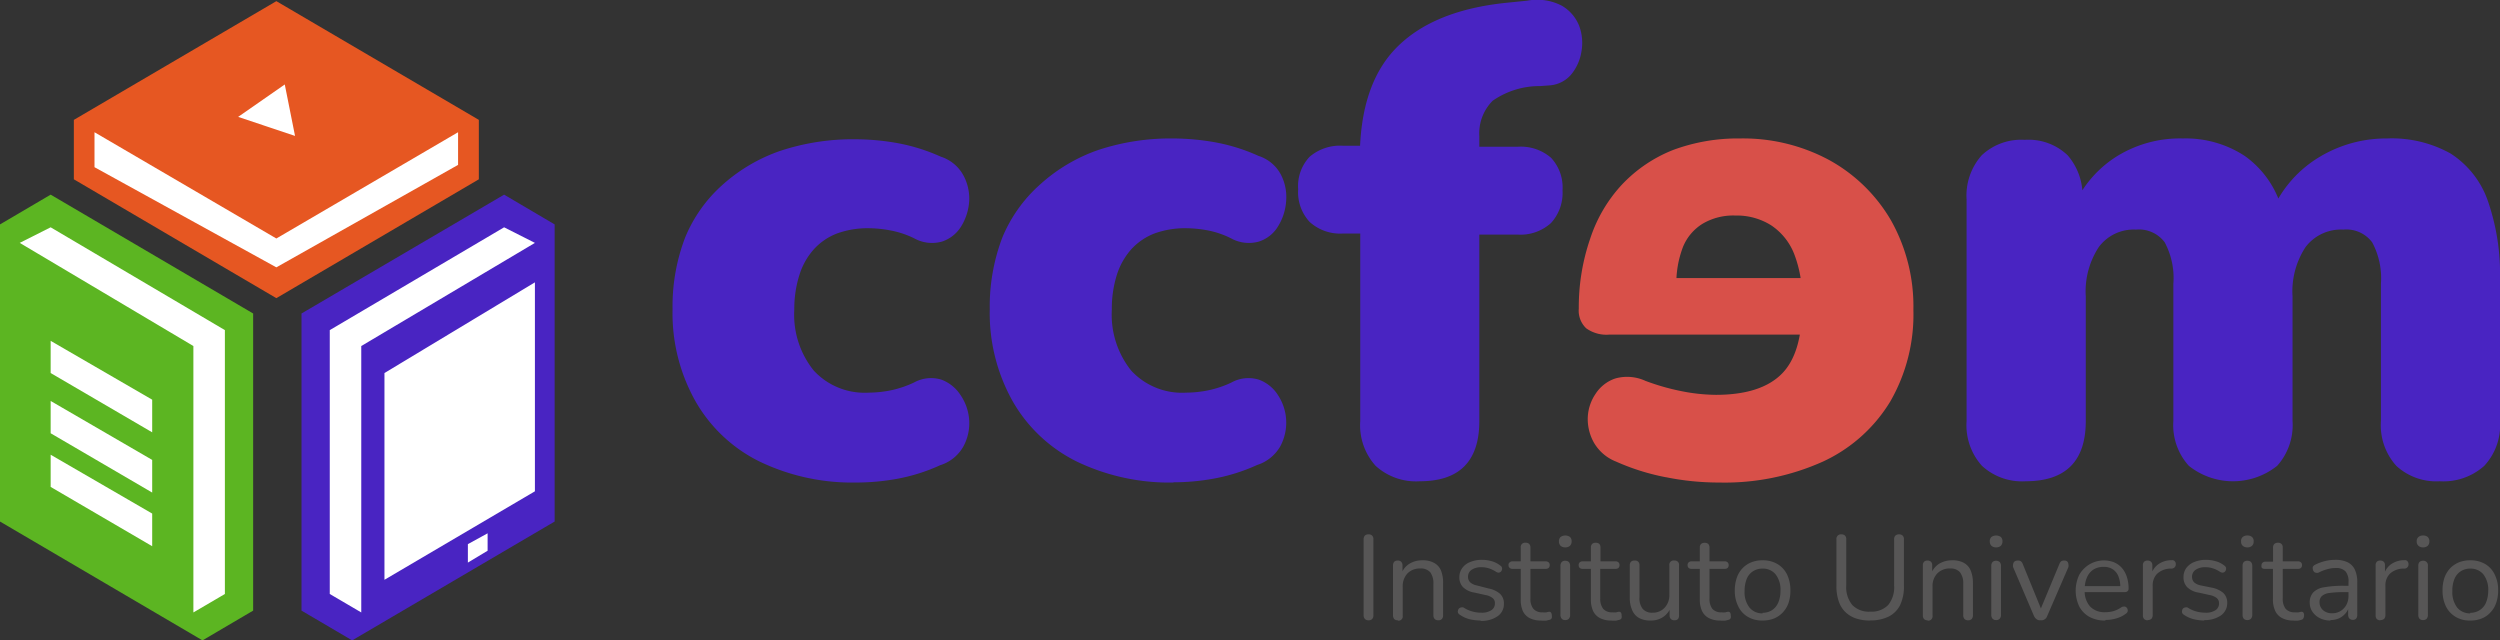 <svg xmlns="http://www.w3.org/2000/svg" viewBox="0 0 216.67 55.5"><rect x="0" y="0" width="216.67" height="55.5" fill="#333333" stroke="none"/><defs><style>.cls-1{fill:#575656;}.cls-2{fill:#4924c2;}.cls-3{fill:#d85049;}.cls-4{fill:#e65722;}.cls-5{fill:#fff;}.cls-6{fill:#5cb522;}</style></defs><title>Recurso 1</title><g id="Capa_2" data-name="Capa 2"><g id="Capa_1-2" data-name="Capa 1"><path class="cls-1" d="M118.61,53.76a.41.41,0,0,1-.32-.12.48.48,0,0,1-.11-.32V46.75a.49.49,0,0,1,.11-.33.44.44,0,0,1,.32-.11.42.42,0,0,1,.31.11.44.44,0,0,1,.11.33v6.57a.47.47,0,0,1-.1.32.41.41,0,0,1-.32.12"></path><path class="cls-1" d="M121.15,53.76a.44.44,0,0,1-.32-.11.53.53,0,0,1-.1-.32V49a.48.48,0,0,1,.1-.31.42.42,0,0,1,.31-.11.41.41,0,0,1,.3.11.43.43,0,0,1,.11.31v.9l-.11-.13a1.71,1.71,0,0,1,.71-.91,2.1,2.1,0,0,1,1.13-.3,2,2,0,0,1,1,.22,1.31,1.31,0,0,1,.6.65,2.82,2.82,0,0,1,.19,1.12v2.78a.43.43,0,0,1-.11.32.41.41,0,0,1-.3.11.46.46,0,0,1-.32-.11.48.48,0,0,1-.11-.32V50.6a1.61,1.61,0,0,0-.27-1,1.08,1.08,0,0,0-.88-.33,1.47,1.47,0,0,0-1.1.43,1.62,1.62,0,0,0-.41,1.15v2.51a.37.37,0,0,1-.42.43"></path><path class="cls-1" d="M128.32,53.78a4.38,4.38,0,0,1-.94-.11,2.55,2.55,0,0,1-.87-.4.35.35,0,0,1-.15-.17.32.32,0,0,1,0-.19.33.33,0,0,1,.25-.26.4.4,0,0,1,.23,0,2.65,2.65,0,0,0,.78.35,2.76,2.76,0,0,0,.75.1,1.48,1.48,0,0,0,.89-.22.68.68,0,0,0,.3-.59.55.55,0,0,0-.2-.46,1.39,1.39,0,0,0-.62-.26l-.94-.21a1.8,1.8,0,0,1-1-.47,1.2,1.2,0,0,1-.32-.86,1.34,1.34,0,0,1,.25-.8,1.48,1.48,0,0,1,.69-.52,2.53,2.53,0,0,1,1-.19,3,3,0,0,1,.87.12,2.08,2.08,0,0,1,.74.38.29.29,0,0,1,.14.17.31.31,0,0,1,0,.19.32.32,0,0,1-.1.17.3.3,0,0,1-.17.08.46.46,0,0,1-.22-.06,2.63,2.63,0,0,0-.63-.31,2.08,2.08,0,0,0-.64-.1,1.46,1.46,0,0,0-.88.23.71.71,0,0,0-.3.6.65.65,0,0,0,.19.48,1.21,1.21,0,0,0,.58.27L129,51a2.11,2.11,0,0,1,1,.46,1.12,1.12,0,0,1,.34.86,1.27,1.27,0,0,1-.55,1.09,2.41,2.41,0,0,1-1.46.4"></path><path class="cls-1" d="M133.57,53.78a2.13,2.13,0,0,1-1-.21A1.36,1.36,0,0,1,132,53a2.31,2.31,0,0,1-.2-1V49.3h-.69a.36.36,0,0,1-.27-.08.3.3,0,0,1-.1-.25.26.26,0,0,1,.1-.23.37.37,0,0,1,.27-.09h.69V47.46a.37.37,0,0,1,.43-.42.4.4,0,0,1,.3.1.46.46,0,0,1,.11.32v1.19h1.31a.4.4,0,0,1,.27.09.29.29,0,0,1,.09.23.33.33,0,0,1-.09.25.4.4,0,0,1-.27.08h-1.31v2.57a1.35,1.35,0,0,0,.25.89,1,1,0,0,0,.81.31,1.49,1.49,0,0,0,.33,0,.93.93,0,0,1,.24-.05.18.18,0,0,1,.15.07.39.39,0,0,1,.07.25.54.54,0,0,1,0,.22.29.29,0,0,1-.16.15l-.33.08-.37,0"></path><path class="cls-1" d="M135.66,47.44a.58.58,0,0,1-.41-.14.52.52,0,0,1-.14-.38.51.51,0,0,1,.14-.38.71.71,0,0,1,.82,0,.51.51,0,0,1,.14.38.52.52,0,0,1-.14.38.58.58,0,0,1-.41.14m0,6.3a.37.37,0,0,1-.31-.12.5.5,0,0,1-.11-.34V49.05a.5.5,0,0,1,.11-.34.4.4,0,0,1,.31-.11.45.45,0,0,1,.31.11.5.5,0,0,1,.11.34v4.23a.45.45,0,0,1-.11.34.39.39,0,0,1-.31.12"></path><path class="cls-1" d="M139.67,53.78a2.07,2.07,0,0,1-1-.21,1.33,1.33,0,0,1-.6-.62,2.32,2.32,0,0,1-.19-1V49.3h-.7a.36.36,0,0,1-.27-.08.33.33,0,0,1-.09-.25.29.29,0,0,1,.09-.23.37.37,0,0,1,.27-.09h.7V47.46a.42.42,0,0,1,.11-.32.43.43,0,0,1,.31-.1.45.45,0,0,1,.31.1.46.46,0,0,1,.1.32v1.19H140a.37.37,0,0,1,.27.09.29.29,0,0,1,.09.23.33.33,0,0,1-.09.25.36.36,0,0,1-.27.08h-1.31v2.57a1.41,1.41,0,0,0,.25.89,1,1,0,0,0,.81.31,1.67,1.67,0,0,0,.34,0,.8.8,0,0,1,.23-.05.2.2,0,0,1,.16.07.4.4,0,0,1,.06.25.54.54,0,0,1,0,.22.26.26,0,0,1-.16.15l-.32.08-.37,0"></path><path class="cls-1" d="M143.06,53.78a2,2,0,0,1-1-.22,1.36,1.36,0,0,1-.6-.67,2.62,2.62,0,0,1-.21-1.11V49a.44.44,0,0,1,.11-.32.43.43,0,0,1,.31-.1.41.41,0,0,1,.31.1.4.4,0,0,1,.11.32v2.77a1.48,1.48,0,0,0,.28,1,1.05,1.05,0,0,0,.86.33,1.37,1.37,0,0,0,1.05-.44,1.6,1.6,0,0,0,.4-1.14V49a.37.37,0,0,1,.43-.42.37.37,0,0,1,.41.42v4.33c0,.29-.13.43-.4.43a.45.45,0,0,1-.31-.11.48.48,0,0,1-.11-.32v-.95l.14.15a1.78,1.78,0,0,1-.68.93,1.84,1.84,0,0,1-1.09.32"></path><path class="cls-1" d="M149.11,53.78a2.07,2.07,0,0,1-1-.21,1.33,1.33,0,0,1-.6-.62,2.32,2.32,0,0,1-.19-1V49.3h-.7a.36.36,0,0,1-.27-.08.33.33,0,0,1-.09-.25.29.29,0,0,1,.09-.23.37.37,0,0,1,.27-.09h.7V47.46a.42.42,0,0,1,.11-.32.53.53,0,0,1,.62,0,.46.46,0,0,1,.11.32v1.19h1.3a.37.37,0,0,1,.27.09.29.29,0,0,1,.09.23.33.33,0,0,1-.09.25.36.36,0,0,1-.27.08h-1.3v2.57a1.41,1.41,0,0,0,.24.89,1,1,0,0,0,.81.31,1.59,1.59,0,0,0,.34,0,.8.8,0,0,1,.23-.05.2.2,0,0,1,.16.07.4.4,0,0,1,.06.25.42.42,0,0,1,0,.22.26.26,0,0,1-.16.15l-.32.08-.37,0"></path><path class="cls-1" d="M152.76,53.78a2.41,2.41,0,0,1-1.28-.32,2.09,2.09,0,0,1-.83-.91,3,3,0,0,1-.3-1.38,3.31,3.31,0,0,1,.17-1.08,2.23,2.23,0,0,1,.49-.83,2.14,2.14,0,0,1,.76-.52,2.57,2.57,0,0,1,1-.18,2.47,2.47,0,0,1,1.27.32,2.18,2.18,0,0,1,.84.91,3.12,3.12,0,0,1,.29,1.38,3.31,3.31,0,0,1-.16,1.08,2.33,2.33,0,0,1-.49.82,2.22,2.22,0,0,1-.76.53,2.64,2.64,0,0,1-1,.18m0-.67a1.51,1.51,0,0,0,.82-.23,1.49,1.49,0,0,0,.54-.66,2.56,2.56,0,0,0,.19-1,2.17,2.17,0,0,0-.42-1.44,1.41,1.41,0,0,0-1.13-.5,1.5,1.5,0,0,0-.83.23,1.41,1.41,0,0,0-.54.65,2.75,2.75,0,0,0-.19,1.06,2.15,2.15,0,0,0,.43,1.44,1.41,1.41,0,0,0,1.13.5"></path><path class="cls-1" d="M162.1,53.78a3.73,3.73,0,0,1-1.27-.19,2.39,2.39,0,0,1-.92-.57,2.27,2.27,0,0,1-.56-.94,3.87,3.87,0,0,1-.19-1.28V46.74a.39.39,0,0,1,.43-.43.42.42,0,0,1,.31.11.4.4,0,0,1,.11.32v4a2.42,2.42,0,0,0,.53,1.7,2,2,0,0,0,1.56.57,2,2,0,0,0,1.54-.57,2.42,2.42,0,0,0,.52-1.7v-4a.44.44,0,0,1,.11-.32.46.46,0,0,1,.32-.11.43.43,0,0,1,.31.11.44.44,0,0,1,.11.32V50.8a3.72,3.72,0,0,1-.33,1.64,2.23,2.23,0,0,1-1,1,3.51,3.51,0,0,1-1.6.33"></path><path class="cls-1" d="M167.06,53.76a.42.42,0,0,1-.31-.11.47.47,0,0,1-.1-.32V49a.43.43,0,0,1,.1-.31.41.41,0,0,1,.3-.11.45.45,0,0,1,.31.11.43.43,0,0,1,.1.31v.9l-.11-.13a1.76,1.76,0,0,1,.71-.91,2.16,2.16,0,0,1,1.14-.3,2,2,0,0,1,1,.22,1.34,1.34,0,0,1,.59.65,2.81,2.81,0,0,1,.2,1.12v2.78a.48.48,0,0,1-.11.32.42.42,0,0,1-.31.11.43.43,0,0,1-.31-.11.48.48,0,0,1-.11-.32V50.6a1.55,1.55,0,0,0-.28-1,1.06,1.06,0,0,0-.87-.33,1.47,1.47,0,0,0-1.1.43,1.57,1.57,0,0,0-.41,1.15v2.51a.38.38,0,0,1-.43.43"></path><path class="cls-1" d="M173,47.44a.58.58,0,0,1-.41-.14.52.52,0,0,1-.14-.38.51.51,0,0,1,.14-.38.71.71,0,0,1,.82,0,.51.51,0,0,1,.14.38.52.52,0,0,1-.14.38.58.58,0,0,1-.41.14m0,6.3a.39.39,0,0,1-.31-.12.5.5,0,0,1-.11-.34V49.05a.5.5,0,0,1,.11-.34.42.42,0,0,1,.31-.11.45.45,0,0,1,.31.11.5.5,0,0,1,.11.34v4.23a.45.45,0,0,1-.11.34.39.39,0,0,1-.31.12"></path><path class="cls-1" d="M176.81,53.76a.5.5,0,0,1-.31-.1.74.74,0,0,1-.23-.3l-1.79-4.19a.51.51,0,0,1,0-.29.32.32,0,0,1,.12-.22.5.5,0,0,1,.29-.08.4.4,0,0,1,.26.07.59.59,0,0,1,.17.26l1.7,4.16h-.28l1.73-4.16a.68.68,0,0,1,.16-.26.45.45,0,0,1,.27-.07.38.38,0,0,1,.26.08.35.35,0,0,1,.1.21.6.6,0,0,1,0,.29l-1.82,4.2a.58.58,0,0,1-.21.3.52.52,0,0,1-.33.1"></path><path class="cls-1" d="M182.47,53.78a2.8,2.8,0,0,1-1.37-.31,2.2,2.2,0,0,1-.89-.9,3.18,3.18,0,0,1,0-2.76,2.45,2.45,0,0,1,3-1.08,1.89,1.89,0,0,1,.69.49,2.27,2.27,0,0,1,.43.78,3.28,3.28,0,0,1,.15,1,.3.3,0,0,1-.09.24.41.41,0,0,1-.27.08h-3.61V50.8h3.41l-.16.13a2.44,2.44,0,0,0-.17-1,1.29,1.29,0,0,0-.48-.59,1.39,1.39,0,0,0-.79-.21,1.63,1.63,0,0,0-.9.24,1.54,1.54,0,0,0-.55.68,2.38,2.38,0,0,0-.19,1v.06a2,2,0,0,0,.46,1.45,1.72,1.72,0,0,0,1.31.5,2.74,2.74,0,0,0,.7-.09,2.47,2.47,0,0,0,.68-.32.44.44,0,0,1,.27-.08.26.26,0,0,1,.19.07.34.34,0,0,1,.1.16.35.35,0,0,1,0,.22.41.41,0,0,1-.18.19,2.35,2.35,0,0,1-.81.39,3.25,3.25,0,0,1-.92.13"></path><path class="cls-1" d="M186.14,53.76a.42.42,0,0,1-.31-.11.43.43,0,0,1-.11-.32V49a.43.43,0,0,1,.1-.31.41.41,0,0,1,.3-.11.45.45,0,0,1,.31.11.43.43,0,0,1,.11.31v.84h-.11a1.65,1.65,0,0,1,.63-.94,2,2,0,0,1,1.15-.35.29.29,0,0,1,.25.07.33.33,0,0,1,.11.26.37.37,0,0,1-.09.28.41.41,0,0,1-.29.12l-.16,0a1.74,1.74,0,0,0-1.09.46,1.44,1.44,0,0,0-.37,1.06v2.51a.48.48,0,0,1-.11.32.46.46,0,0,1-.32.11"></path><path class="cls-1" d="M191.07,53.78a4.22,4.22,0,0,1-.93-.11,2.6,2.6,0,0,1-.88-.4.29.29,0,0,1-.14-.17.32.32,0,0,1,0-.19.3.3,0,0,1,.08-.17.28.28,0,0,1,.17-.09.37.37,0,0,1,.22,0,2.65,2.65,0,0,0,.78.35,2.89,2.89,0,0,0,.76.1,1.48,1.48,0,0,0,.89-.22.68.68,0,0,0,.3-.59.58.58,0,0,0-.2-.46,1.44,1.44,0,0,0-.62-.26l-.94-.21a1.8,1.8,0,0,1-1-.47,1.2,1.2,0,0,1-.32-.86,1.33,1.33,0,0,1,.24-.8,1.58,1.58,0,0,1,.69-.52,2.61,2.61,0,0,1,1-.19,3,3,0,0,1,.86.12,2,2,0,0,1,.75.38.33.33,0,0,1,.14.17.41.41,0,0,1,0,.19.32.32,0,0,1-.1.17.3.3,0,0,1-.18.08.49.49,0,0,1-.22-.06,2.31,2.31,0,0,0-.63-.31,2,2,0,0,0-.63-.1,1.44,1.44,0,0,0-.88.23.71.71,0,0,0-.3.6.68.68,0,0,0,.18.48,1.25,1.25,0,0,0,.59.27l.94.19a2.16,2.16,0,0,1,1,.46,1.16,1.16,0,0,1,.34.86,1.3,1.3,0,0,1-.55,1.09,2.44,2.44,0,0,1-1.47.4"></path><path class="cls-1" d="M194.77,47.44a.57.57,0,0,1-.4-.14.48.48,0,0,1-.14-.38.47.47,0,0,1,.14-.38.62.62,0,0,1,.4-.13.61.61,0,0,1,.41.13.47.47,0,0,1,.14.38.48.48,0,0,1-.14.38.56.56,0,0,1-.41.14m0,6.3a.4.4,0,0,1-.31-.12.49.49,0,0,1-.1-.34V49.05a.49.49,0,0,1,.1-.34.43.43,0,0,1,.31-.11.46.46,0,0,1,.32.11.5.5,0,0,1,.11.34v4.23a.5.5,0,0,1-.11.34.41.41,0,0,1-.32.12"></path><path class="cls-1" d="M198.79,53.78a2.07,2.07,0,0,1-1-.21,1.33,1.33,0,0,1-.6-.62,2.31,2.31,0,0,1-.2-1V49.3h-.69a.36.36,0,0,1-.27-.08A.33.33,0,0,1,196,49a.29.29,0,0,1,.09-.23.37.37,0,0,1,.27-.09H197V47.46a.42.42,0,0,1,.12-.32.43.43,0,0,1,.31-.1.4.4,0,0,1,.3.1.42.42,0,0,1,.11.32v1.19h1.31a.37.37,0,0,1,.27.09.29.29,0,0,1,.09.23.33.33,0,0,1-.09.25.36.36,0,0,1-.27.08h-1.31v2.57a1.41,1.41,0,0,0,.25.89,1,1,0,0,0,.81.31,1.67,1.67,0,0,0,.34,0,.8.8,0,0,1,.23-.05.21.21,0,0,1,.16.07.4.4,0,0,1,.06.25.54.54,0,0,1-.05.22.26.26,0,0,1-.16.15,2.68,2.68,0,0,1-.33.08l-.36,0"></path><path class="cls-1" d="M202,53.78a2,2,0,0,1-.93-.2,1.67,1.67,0,0,1-.65-.55,1.39,1.39,0,0,1-.24-.79,1.28,1.28,0,0,1,.29-.88,1.63,1.63,0,0,1,.94-.46,9.48,9.48,0,0,1,1.8-.13h.47v.55h-.46a9.14,9.14,0,0,0-1.32.07,1.24,1.24,0,0,0-.67.27.69.69,0,0,0-.2.53.89.89,0,0,0,.3.69,1.14,1.14,0,0,0,.8.27,1.35,1.35,0,0,0,.73-.2,1.37,1.37,0,0,0,.5-.54,1.63,1.63,0,0,0,.18-.78V50.45a1.33,1.33,0,0,0-.26-.93,1.09,1.09,0,0,0-.85-.29,2.55,2.55,0,0,0-.72.1,3.58,3.58,0,0,0-.77.3.4.4,0,0,1-.25,0,.23.23,0,0,1-.16-.11.3.3,0,0,1-.08-.19.41.41,0,0,1,0-.21.49.49,0,0,1,.18-.17,4.5,4.5,0,0,1,.9-.33,3.71,3.71,0,0,1,.85-.1,2.42,2.42,0,0,1,1.08.21,1.35,1.35,0,0,1,.63.64,2.56,2.56,0,0,1,.21,1.11v2.81a.47.47,0,0,1-.1.32.36.36,0,0,1-.28.11.41.41,0,0,1-.3-.11.48.48,0,0,1-.11-.32v-.81h.1a1.5,1.5,0,0,1-.32.67,1.75,1.75,0,0,1-.57.44,1.92,1.92,0,0,1-.77.15"></path><path class="cls-1" d="M206.31,53.76a.46.46,0,0,1-.32-.11.47.47,0,0,1-.1-.32V49a.43.43,0,0,1,.1-.31.41.41,0,0,1,.3-.11.45.45,0,0,1,.31.11.43.43,0,0,1,.1.31v.84h-.1a1.65,1.65,0,0,1,.63-.94,2,2,0,0,1,1.15-.35.29.29,0,0,1,.25.07.37.37,0,0,1,.11.26.36.36,0,0,1-.38.4l-.16,0a1.74,1.74,0,0,0-1.09.46,1.44,1.44,0,0,0-.37,1.06v2.51a.48.48,0,0,1-.11.32.46.46,0,0,1-.32.11"></path><path class="cls-1" d="M210,47.44a.56.56,0,0,1-.4-.14.49.49,0,0,1-.15-.38.48.48,0,0,1,.15-.38.6.6,0,0,1,.4-.13.61.61,0,0,1,.41.13.51.51,0,0,1,.14.38.52.52,0,0,1-.14.38.56.56,0,0,1-.41.14m0,6.3a.39.39,0,0,1-.31-.12.49.49,0,0,1-.1-.34V49.05a.49.49,0,0,1,.1-.34.42.42,0,0,1,.31-.11.39.39,0,0,1,.42.45v4.23a.49.49,0,0,1-.1.34.42.42,0,0,1-.32.12"></path><path class="cls-1" d="M214.09,53.78a2.37,2.37,0,0,1-1.27-.32,2.18,2.18,0,0,1-.84-.91,3.12,3.12,0,0,1-.29-1.38,3.31,3.31,0,0,1,.16-1.08,2.37,2.37,0,0,1,.49-.83,2.34,2.34,0,0,1,.76-.52,2.64,2.64,0,0,1,1-.18,2.51,2.51,0,0,1,1.28.32,2.09,2.09,0,0,1,.83.91,3,3,0,0,1,.3,1.38,3.31,3.31,0,0,1-.17,1.08,2.19,2.19,0,0,1-.49.82,2,2,0,0,1-.76.53,2.57,2.57,0,0,1-1,.18m0-.67a1.49,1.49,0,0,0,.82-.23,1.44,1.44,0,0,0,.55-.66,2.74,2.74,0,0,0,.19-1,2.17,2.17,0,0,0-.42-1.44,1.42,1.42,0,0,0-1.14-.5,1.49,1.49,0,0,0-.82.23,1.41,1.41,0,0,0-.54.65,2.58,2.58,0,0,0-.19,1.06,2.21,2.21,0,0,0,.42,1.44,1.43,1.43,0,0,0,1.13.5"></path><path class="cls-2" d="M74.21,41.82A18.51,18.51,0,0,1,65.83,40a13,13,0,0,1-5.54-5.2,15.52,15.52,0,0,1-2-8,16.6,16.6,0,0,1,1.1-6.24A12.46,12.46,0,0,1,62.64,16a14.64,14.64,0,0,1,5-2.93,20.06,20.06,0,0,1,6.53-1,21.25,21.25,0,0,1,3.54.32,16.31,16.31,0,0,1,3.83,1.19,3.41,3.41,0,0,1,1.94,1.59A4.22,4.22,0,0,1,84,17.4a4.75,4.75,0,0,1-.69,2.21,3.07,3.07,0,0,1-1.68,1.33,3.2,3.2,0,0,1-2.41-.29,7.89,7.89,0,0,0-2-.67,10.23,10.23,0,0,0-1.94-.2,7.73,7.73,0,0,0-2.75.46,5.25,5.25,0,0,0-2,1.37,6,6,0,0,0-1.25,2.23,9.74,9.74,0,0,0-.44,3,7.7,7.7,0,0,0,1.69,5.28,6,6,0,0,0,4.75,1.91,9.94,9.94,0,0,0,1.92-.2,9.18,9.18,0,0,0,2-.67,3.06,3.06,0,0,1,2.38-.26,3.37,3.37,0,0,1,1.68,1.36A4.32,4.32,0,0,1,84,36.46a4.2,4.2,0,0,1-.52,2.26,3.5,3.5,0,0,1-2,1.6,15.81,15.81,0,0,1-3.74,1.18,19.74,19.74,0,0,1-3.51.32"></path><path class="cls-2" d="M101.71,41.82A18.53,18.53,0,0,1,93.32,40a13.06,13.06,0,0,1-5.54-5.2,15.62,15.62,0,0,1-2-8,16.8,16.8,0,0,1,1.1-6.24A12.58,12.58,0,0,1,90.13,16,14.68,14.68,0,0,1,95.18,13a20,20,0,0,1,6.53-1,21.14,21.14,0,0,1,3.53.32,16.17,16.17,0,0,1,3.83,1.19A3.35,3.35,0,0,1,111,15.11a4.23,4.23,0,0,1,.47,2.29,4.76,4.76,0,0,1-.7,2.21,3,3,0,0,1-1.68,1.33,3.2,3.2,0,0,1-2.41-.29,7.82,7.82,0,0,0-1.94-.67,10.39,10.39,0,0,0-1.94-.2,7.75,7.75,0,0,0-2.76.46,5.33,5.33,0,0,0-2,1.37,6.11,6.11,0,0,0-1.25,2.23,9.75,9.75,0,0,0-.43,3,7.75,7.75,0,0,0,1.68,5.28,6,6,0,0,0,4.76,1.91,9.92,9.92,0,0,0,1.91-.2,9,9,0,0,0,2-.67,3.07,3.07,0,0,1,2.38-.26,3.29,3.29,0,0,1,1.68,1.36,4.34,4.34,0,0,1,.18,4.44,3.56,3.56,0,0,1-2,1.6,15.88,15.88,0,0,1-3.75,1.18,19.55,19.55,0,0,1-3.5.32"></path><path class="cls-2" d="M123.05,41.71a5.19,5.19,0,0,1-3.83-1.34,5.25,5.25,0,0,1-1.33-3.88V20.24h-1.51a3.94,3.94,0,0,1-2.87-1,3.78,3.78,0,0,1-1-2.84,3.69,3.69,0,0,1,1-2.82,4.06,4.06,0,0,1,2.87-.95h4.47l-3,2.72V13.75q0-6.43,3.22-9.66t9.6-3.86l1.68-.17a4.63,4.63,0,0,1,3,.43,3.51,3.51,0,0,1,1.51,1.74,4.25,4.25,0,0,1,.2,2.24,4.11,4.11,0,0,1-.9,2,2.7,2.7,0,0,1-1.86.93l-.81.06a7.11,7.11,0,0,0-4.12,1.27,4,4,0,0,0-1.16,3.08v1.91l-1.27-1h4.58a4,4,0,0,1,2.9.95,3.75,3.75,0,0,1,1,2.82,3.85,3.85,0,0,1-1,2.84,3.92,3.92,0,0,1-2.9,1h-3.31V36.49q0,5.22-5.16,5.22"></path><path class="cls-3" d="M144.37,41.36A19.66,19.66,0,0,1,140.05,40a3.82,3.82,0,0,1-1.92-1.66,4.15,4.15,0,0,1-.52-2.2,3.9,3.9,0,0,1,.67-2A3.28,3.28,0,0,1,140,32.8a3.8,3.8,0,0,1,2.61.21,19.88,19.88,0,0,0,3.16.9,15.81,15.81,0,0,0,2.93.31c2.55,0,4.44-.58,5.66-1.76s1.82-3.15,1.82-5.89v-.52a10.39,10.39,0,0,0-.69-4.06,5.3,5.3,0,0,0-2-2.47,5.59,5.59,0,0,0-3.1-.84,5.21,5.21,0,0,0-2.81.7,4.24,4.24,0,0,0-1.71,2,8.77,8.77,0,0,0-.58,3.48l-.93-.76h12.88V29H139.47a3,3,0,0,1-2-.55,2.11,2.11,0,0,1-.64-1.71,18.27,18.27,0,0,1,1-6.09A12.67,12.67,0,0,1,140.57,16,12.32,12.32,0,0,1,145,13a16.1,16.1,0,0,1,5.81-1,15.73,15.73,0,0,1,7.74,1.88,14,14,0,0,1,5.34,5.22,15.19,15.19,0,0,1,1.94,7.75,15.1,15.1,0,0,1-2,7.94A13.38,13.38,0,0,1,158,40a20.74,20.74,0,0,1-9,1.82,23.1,23.1,0,0,1-4.61-.46"></path><path class="cls-2" d="M175.55,41.71a5.11,5.11,0,0,1-3.78-1.34,5.25,5.25,0,0,1-1.33-3.88V17.29a5.25,5.25,0,0,1,1.31-3.83,5,5,0,0,1,3.74-1.34,4.9,4.9,0,0,1,3.71,1.34,5.32,5.32,0,0,1,1.28,3.83v3.19l-.64-2.85a9.71,9.71,0,0,1,3.62-4.08A10.37,10.37,0,0,1,189.18,12a9.33,9.33,0,0,1,5.36,1.51,8.36,8.36,0,0,1,3.22,4.58H197a10.19,10.19,0,0,1,4-4.47A11.18,11.18,0,0,1,206.87,12a10.48,10.48,0,0,1,5.51,1.3,8,8,0,0,1,3.22,4.06,19.43,19.43,0,0,1,1.07,6.94V36.49a5.18,5.18,0,0,1-1.36,3.88,5.3,5.3,0,0,1-3.86,1.34,5.11,5.11,0,0,1-3.77-1.34,5.25,5.25,0,0,1-1.33-3.88V24.6a6.56,6.56,0,0,0-.76-3.6,2.78,2.78,0,0,0-2.49-1.1,3.85,3.85,0,0,0-3.28,1.51,7,7,0,0,0-1.13,4.29V36.49a5.29,5.29,0,0,1-1.33,3.88,6.14,6.14,0,0,1-7.66,0,5.25,5.25,0,0,1-1.34-3.88V24.6a6.57,6.57,0,0,0-.75-3.6,2.78,2.78,0,0,0-2.49-1.1,3.76,3.76,0,0,0-3.22,1.51,7,7,0,0,0-1.13,4.29V36.49q0,5.22-5.22,5.22"></path><polygon class="cls-4" points="6.4 10.39 23.95 0.1 41.5 10.39 41.5 15.54 23.95 25.84 6.4 15.54 6.4 10.39"></polygon><polygon class="cls-5" points="8.19 11.46 23.95 20.67 39.7 11.46 39.7 14.29 23.95 23.17 8.19 14.49 8.19 11.46"></polygon><polygon class="cls-5" points="24.68 7.32 20.64 10.13 25.57 11.78 24.68 7.32"></polygon><polygon class="cls-2" points="26.13 27.17 43.69 16.87 48.07 19.45 48.07 45.2 30.52 55.5 26.13 52.92 26.13 27.17"></polygon><polygon class="cls-5" points="28.58 28.61 43.69 19.7 46.36 21.05 31.31 29.99 31.31 53.08 28.58 51.48 28.58 28.61"></polygon><polygon class="cls-5" points="46.36 24.47 33.32 32.33 33.32 50.25 46.36 42.58 46.36 24.47"></polygon><polygon class="cls-5" points="42.26 46.22 42.26 47.73 40.55 48.76 40.55 47.16 42.26 46.22"></polygon><polygon class="cls-6" points="21.94 27.17 4.39 16.87 0 19.45 0 45.2 17.55 55.5 21.94 52.92 21.94 27.17"></polygon><polygon class="cls-5" points="19.49 28.61 4.39 19.7 1.71 21.05 16.76 29.99 16.76 53.08 19.49 51.48 19.49 28.61"></polygon><polygon class="cls-5" points="13.19 34.64 13.19 37.47 4.39 32.33 4.39 29.54 13.19 34.64"></polygon><polygon class="cls-5" points="13.19 39.86 13.19 42.69 4.39 37.55 4.39 34.75 13.19 39.86"></polygon><polygon class="cls-5" points="13.19 44.51 13.19 47.34 4.39 42.2 4.39 39.41 13.19 44.51"></polygon></g></g></svg>